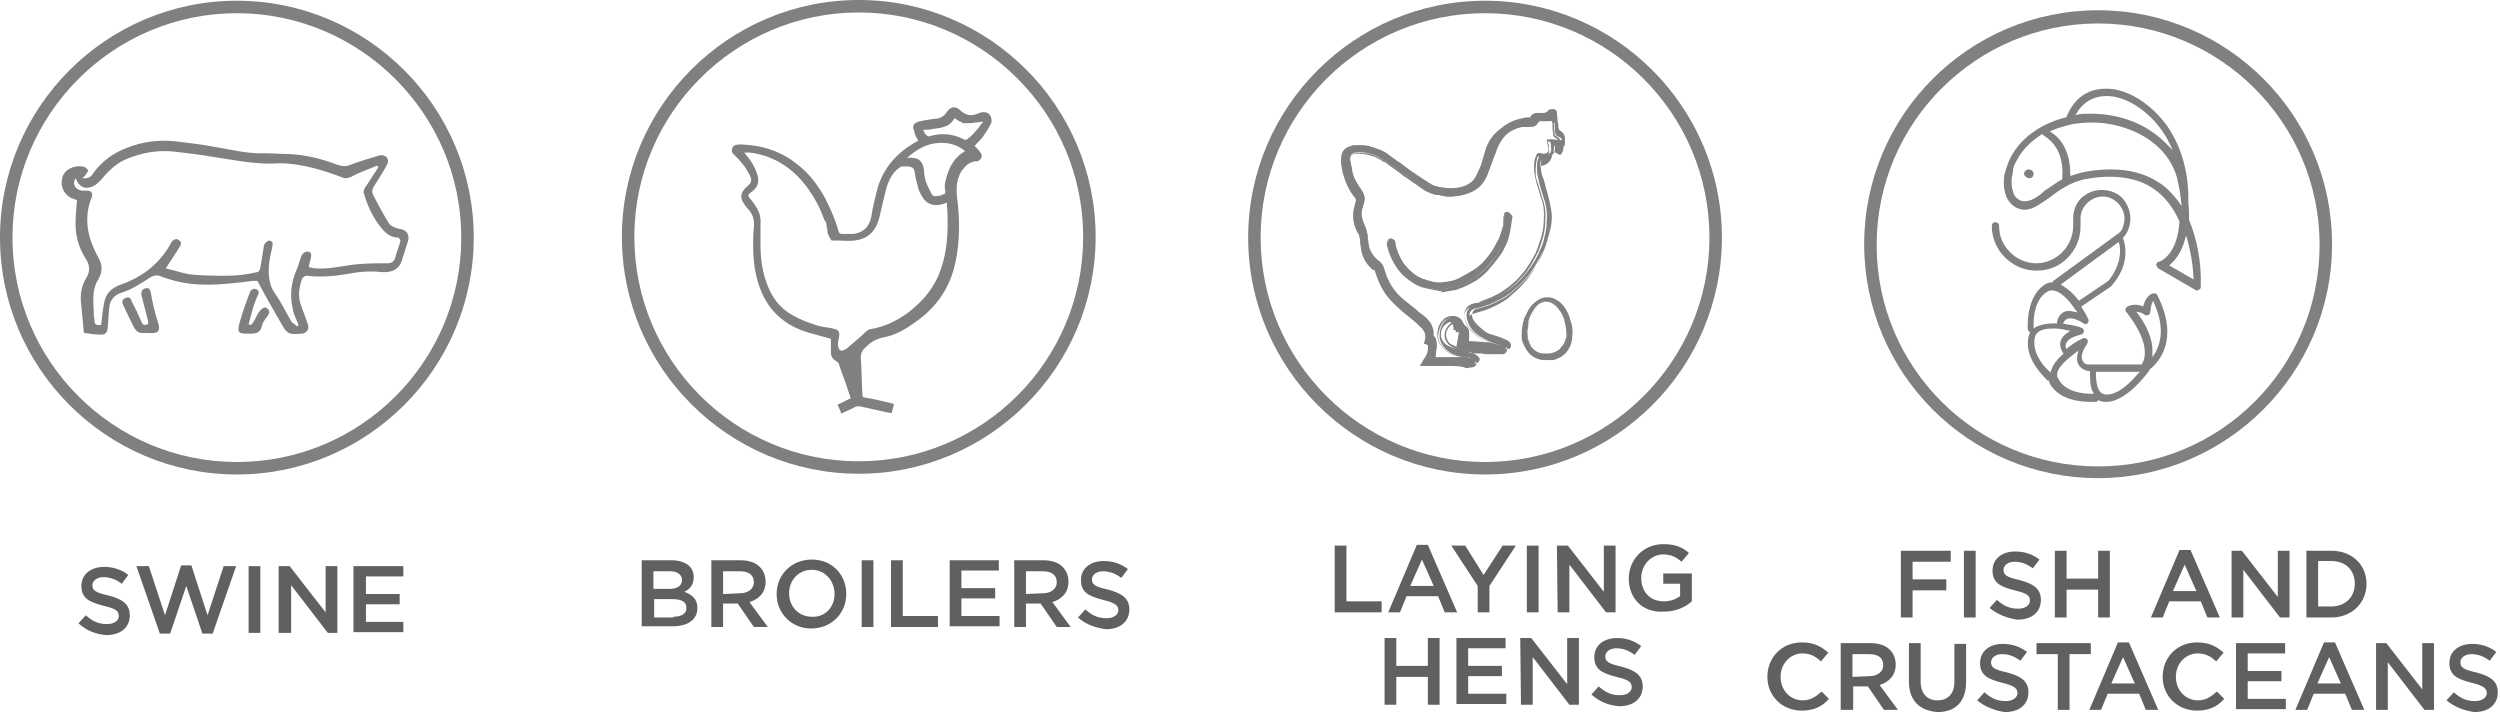 <svg xmlns="http://www.w3.org/2000/svg" xmlns:xlink="http://www.w3.org/1999/xlink" id="Camada_2_00000050628625028762534080000017274955125663599038_" x="0px" y="0px" viewBox="0 0 340.9 99.3" style="enable-background:new 0 0 340.9 99.3;" xml:space="preserve"><style type="text/css">	.st0{fill:#808080;}	.st1{fill:#606060;}</style><path class="st0" d="M32.3,64.7C14.5,64.7,0,50.2,0,32.4S14.5,0.1,32.3,0.1s32.3,14.5,32.3,32.3S50.1,64.7,32.3,64.7 M32.3,1.8 C15.4,1.8,1.7,15.6,1.7,32.4S15.4,63,32.3,63s30.6-13.7,30.6-30.6S49.1,1.8,32.3,1.8"></path><path class="st0" d="M117.1,64.6c-17.8,0-32.3-14.5-32.3-32.3S99.3,0,117.1,0s32.3,14.5,32.3,32.3S134.9,64.6,117.1,64.6 M117.1,1.7 c-16.8,0-30.6,13.7-30.6,30.6s13.7,30.6,30.6,30.6s30.6-13.7,30.6-30.6S133.9,1.7,117.1,1.7"></path><path class="st0" d="M202.5,64.7c-17.8,0-32.3-14.5-32.3-32.3s14.5-32.3,32.3-32.3s32.3,14.5,32.3,32.3S220.3,64.7,202.5,64.7  M202.5,1.8c-16.9,0-30.6,13.7-30.6,30.6S185.7,63,202.5,63s30.6-13.7,30.6-30.6S219.4,1.8,202.5,1.8"></path><path class="st0" d="M134,15.3c-0.2,0-0.5,0.1-0.7,0.2c-0.9,0.4-1.6,0.2-2.3-0.4c-0.7-0.7-1.4-0.6-1.9,0.2c-0.4,0.6-1,0.9-1.7,0.9 c-0.7,0.1-1.4,0.2-2.2,0.4c-0.2,0.1-0.5,0.2-0.6,0.4c-0.1,0.2-0.1,0.5,0,0.7s0.1,0.5,0.2,0.7c0.1,0.3,0.3,0.5,0.4,0.8 c-0.1,0-0.1,0.1-0.2,0.1c-2.7,1.5-4.6,3.6-5.4,6.6c-0.3,1.2-0.6,2.4-0.8,3.7c-0.3,1.4-1.1,2.1-2.4,2.3c-0.5,0-1,0-1.5,0 c-0.4,0-0.5-0.1-0.6-0.5c-0.4-1.5-1.1-3-1.8-4.4c-1-1.8-2.2-3.4-3.8-4.6c-2.2-1.8-4.8-2.6-7.6-2.7c-0.5,0-1,0-1.2,0.4 c-0.1,0.2-0.2,0.5,0,0.8c0.1,0.1,0.2,0.2,0.3,0.3c0.1,0.1,0.2,0.2,0.3,0.3c0.4,0.4,0.8,0.9,1.1,1.3c0.2,0.3,0.4,0.7,0.6,1 c0.4,0.8,0.3,1.1-0.4,1.7c-0.1,0.1-0.2,0.1-0.2,0.2c-0.6,0.6-0.7,1.3-0.2,2c0.2,0.3,0.4,0.6,0.7,0.9c0.6,0.7,0.8,1.5,0.7,2.4 c-0.1,0.8-0.1,1.6-0.1,2.4c0,2,0.2,3.9,0.9,5.8c0.6,1.7,1.6,3.2,3,4.3c1.1,0.9,2.4,1.5,3.8,1.9c1,0.3,1.9,0.5,2.9,0.8 c0,0.6,0,1.2,0,1.9c0,0.5,0.3,0.9,0.8,1.2c0.1,0.1,0.3,0.2,0.3,0.4c0.3,0.9,0.7,1.9,1,2.8c0.2,0.6,0.4,1.2,0.6,1.8 c-0.6,0.3-1.2,0.6-1.8,0.9c0.2,0.4,0.4,0.8,0.5,1.2c0.7-0.3,1.3-0.6,1.9-0.9c0.2-0.1,0.4-0.1,0.6-0.1c1.4,0.3,2.7,0.6,4.1,0.9 c0.1,0,0.2,0,0.3,0c0.1-0.4,0.2-0.8,0.3-1.2c-0.1,0-0.2-0.1-0.3-0.1c-1.2-0.3-2.5-0.6-3.7-0.8c-0.2,0-0.3-0.1-0.3-0.4 c-0.1-1.6-0.1-3.1-0.2-4.7c-0.1-0.8,0.1-1.3,0.7-1.8c0.7-0.7,1.4-1.1,2.4-1.3c1.7-0.3,3.1-1.2,4.5-2.2c2.8-2,4.6-4.7,5.3-8.1 c0.6-2.9,0.6-5.9,0.2-8.8c-0.1-1.1-0.1-2.1,0.4-3.2c0.1-0.2,0.2-0.4,0.4-0.6c0.3-0.4,0.6-0.7,1-0.9c0.2-0.1,0.4-0.1,0.6-0.2 c0.1,0,0.2,0,0.4,0c0.2-0.1,0.4-0.2,0.5-0.5c0.1-0.2,0.1-0.3,0-0.5c0-0.1-0.1-0.1-0.1-0.2c-0.2-0.3-0.5-0.6-0.8-0.9 c0.3-0.4,0.8-0.8,1.1-1.2c0.4-0.6,0.9-1.3,1.2-2C135.3,15.8,134.8,15.2,134,15.3 M128.3,36.7c-0.8,2.4-2.3,4.2-4.3,5.8 c-1.6,1.2-3.4,2.1-5.4,2.4c-0.2,0-0.3,0.2-0.5,0.3c-0.8,0.8-1.7,1.5-2.5,2.2c-0.2,0.2-0.8,0.6-1.1,0.3c-0.1-0.1-0.2-0.4-0.2-0.5 c-0.1-0.2,0-0.4,0-0.7c0.1-0.5,0.4-1.3-0.3-1.6c0,0,0,0-0.1,0c-0.5-0.2-1-0.2-1.5-0.3s-1-0.2-1.5-0.4c-1-0.3-1.9-0.7-2.8-1.2 c-1.8-1-2.9-2.5-3.6-4.5c-0.6-1.7-0.8-3.4-0.8-5.2c0-0.9,0-1.8,0-2.7c0.1-1-0.2-1.9-0.8-2.7c-0.2-0.3-0.4-0.6-0.7-0.9 c-0.2-0.3-0.2-0.5,0.1-0.7c0.2-0.1,0.4-0.3,0.6-0.5c0.6-0.6,0.6-1.4,0.3-2.2c-0.3-0.9-0.8-1.7-1.4-2.4c-0.1-0.1-0.2-0.2-0.3-0.4 c0.3,0,0.5,0,0.7,0c3.3,0.4,5.9,2.1,7.9,4.8c1,1.4,1.8,2.9,2.3,4.4c0.2,0.2,0.3,0.4,0.3,0.7v0.1c0,0.1,0.1,0.3,0.1,0.5 c0,0.1,0,0.1,0.1,0.2h-0.1c0.1,0.5,0.3,0.9,0.6,1.3c0.2,0,0.5,0,0.8,0c0.8,0,1.5,0.1,2.3,0c1.8-0.2,2.9-1.2,3.4-3.1 c0.3-1.3,0.6-2.6,0.9-3.8c0.3-1.1,0.8-2.3,1.8-3c0.1-0.1,0.2-0.1,0.3-0.2c0.1,0,0.2,0,0.3,0c0.6,0,1.3-0.1,1.5,0.6 c0.1,0.8,0.3,1.6,0.5,2.3c0.1,0.5,0.4,0.9,0.6,1.3c0.6,1,1.7,1.3,2.8,0.9c0.1,0,0.3-0.1,0.5-0.2c0,0.5,0.1,1.1,0.1,1.6 C129.3,31.9,129.1,34.4,128.3,36.7 M128.9,24.8c-0.1,0.4-0.1,0.8,0,1.2c0,0.3,0,0.5-0.3,0.5c-0.2,0.1-0.4,0.2-0.6,0.2 c-0.4,0.1-0.8,0.1-1-0.3c-0.3-0.6-0.6-1.2-0.8-1.8c-0.1-0.4-0.2-0.9-0.2-1.4c-0.2-1.3-0.7-1.7-2-1.7c-0.1,0-0.1,0-0.3,0 c1.3-1.1,2.6-1.9,4.2-2c1.4-0.1,2.6,0.2,3.7,1.1C129.9,21.6,129.3,23.1,128.9,24.8 M133.6,17.2c-0.1,0.2-0.3,0.4-0.5,0.6 c-0.3,0.4-0.7,0.8-1.1,1.1c-0.2,0.2-0.4,0.2-0.6,0.1c-1.5-0.8-3.1-0.9-4.7-0.4c-0.2,0-0.3-0.1-0.4-0.2s-0.2-0.2-0.3-0.4 c0-0.1-0.1-0.2-0.1-0.3c0.4,0,0.8,0,1.2-0.1c0.5-0.1,1.1-0.1,1.6-0.3c0.7-0.2,1.1-0.6,1.5-1.2c0.2,0.2,0.5,0.4,0.8,0.5 c0.1,0.1,0.2,0.1,0.3,0.2c0.1,0,0.3,0,0.5,0c0.4,0,0.8,0,1.2-0.1c0.4,0,0.7-0.1,1.1-0.1C133.9,16.8,133.7,17,133.6,17.2"></path><path class="st0" d="M12.8,23.5c1.1-1.5,2.6-2.6,4.4-3.3c2.2-0.9,4.6-1.2,7-0.9c1.6,0.2,3.3,0.4,4.9,0.7c2.4,0.4,4.7,1,7.1,0.9 c1,0,2.1,0.1,3.1,0.1c2.3,0.1,4.4,0.6,6.5,1.4c0.6,0.2,1.2,0.4,1.9,0.1c1.3-0.5,2.7-0.9,4-1.3c0.8-0.2,1.5,0.4,1.1,1.2 c-0.5,1-1.2,2-1.8,3c-0.2,0.3-0.3,0.7-0.2,1c0.7,1.4,1.4,2.7,2.2,4c0.2,0.4,0.9,0.7,1.4,0.8c1.2,0.1,1.5,1,1.2,1.8 c-0.2,0.7-0.5,1.5-0.7,2.2c-0.4,1.6-1.5,2-2.9,1.9c-1.7-0.2-3.3,0-4.9,0.3c-1.8,0.3-3.5,0.4-5.3,0.2c-0.2,0-0.5,0.2-0.6,0.4 c-0.4,1.1-0.6,2.3-0.2,3.5c0.3,0.9,0.7,1.8,1,2.8c0.2,0.6-0.2,1.1-0.8,1.2c-0.5,0-1,0.1-1.5,0c-0.3,0-0.6-0.3-0.8-0.5 s-0.3-0.5-0.5-0.8c-1.1-1.9-2.2-3.8-3.3-5.9c-0.1,0-0.3,0-0.6,0c-2.4,0.3-4.8,0.6-7.3,0.5c-1.9-0.1-3.7-0.5-5.5-1.2 c-0.3-0.1-0.7,0-1,0.1c-1.3,0.8-2.5,1.7-4.1,2.2c-1,0.3-1.6,1-1.7,2c-0.1,0.8-0.1,1.7-0.2,2.5c0,0.5-0.1,1.1-0.6,1.2 c-0.9,0.1-1.7-0.1-2.6-0.2c-0.1,0-0.1-0.3-0.1-0.4c-0.1-1.1-0.2-2.1-0.3-3.2c-0.2-1.3-0.1-2.6,0.6-3.8c0.6-0.9,0.6-1.8,0-2.7 c-0.9-1.4-1.4-3-1.4-4.7c0-1.1,0.1-2.2,0.2-3.3c-0.2-0.1-0.5-0.2-0.8-0.3c-1.1-0.6-1.5-1.7-1.2-2.8c0.3-1.1,1.6-1.7,2.8-1.5 c0.2,0,0.6,0.3,0.7,0.5c0.1,0.1-0.2,0.4-0.3,0.6s-0.3,0.3-0.5,0.5C12.2,24.4,12.5,24,12.8,23.5 M25.8,37.4c1.7,0.2,3.5,0.2,5.3,0.2 c1.3,0,2.7-0.2,4-0.5c0.2,0,0.4-0.4,0.4-0.6c0.2-1,0.3-2,0.5-3.1c0.1-0.2,0.5-0.6,0.7-0.6c0.6,0.1,0.5,0.5,0.4,1 c-0.4,1.7-0.7,3.4-0.2,5c0.2,0.8,0.9,1.6,1.3,2.3c0.5,0.9,1,1.8,1.5,2.7c0.2,0.3,0.5,0.4,0.8,0.7c0.1,0,0.1-0.1,0.2-0.2 c-0.3-0.8-0.7-1.5-0.8-2.3c-0.4-1.7-0.2-3.5,0.5-5.1c0.3-0.6,0.4-1.3,0.7-2c0.1-0.3,0.5-0.6,0.8-0.6c0.5,0,0.6,0.4,0.5,0.8 c-0.1,0.4-0.2,0.8-0.3,1.3c0.3,0.1,0.6,0.2,1,0.2c1.5,0.1,2.9-0.2,4.3-0.4c1.8-0.3,3.6-0.3,5.4-0.3c0.6,0,0.9-0.2,1.1-0.8 c0.2-0.8,0.5-1.5,0.7-2.2c0-0.2-0.2-0.5-0.3-0.5c-1,0-1.7-0.6-2.2-1.2c-1.2-1.4-2-3.1-2.5-4.9c-0.1-0.3,0.2-0.8,0.5-1.2 c0.5-0.8,1-1.5,1.5-2.3c-0.1-0.1-0.1-0.2-0.2-0.2c-1.2,0.5-2.4,0.9-3.5,1.5c-0.5,0.2-0.8,0.3-1.2,0.1c-2.1-0.8-4.3-1.5-6.6-1.8 c-0.9-0.1-1.8-0.2-2.7-0.1c-2.8,0.1-5.6-0.5-8.3-0.9c-1.7-0.3-3.4-0.5-5.1-0.7c-2.4-0.3-4.6,0.1-6.8,1c-1.4,0.6-2.5,1.7-3.5,2.9 c-0.3,0.3-0.6,0.6-1,0.8c-1.1,0.5-1.9,0.1-2.4-1.1c-0.5,0.8,0,1.6,0.9,1.7c0.2,0,0.5,0,0.7,0c0.6,0,0.8,0.4,0.6,0.9 c-1,2.5-0.7,5,0.5,7.4c0.1,0.3,0.3,0.6,0.4,0.8c0.6,1,0.6,2,0,3c-1,1.6-0.6,3.4-0.6,5.1c0,0.1,0.1,0.3,0.1,0.4 c-0.1,0.6,0.2,0.8,0.9,0.7c0.1-1,0.2-2,0.4-3c0.2-1.3,1.1-2.1,2.3-2.5c3.1-1.1,5.4-3,6.9-5.8c0.1-0.2,0.4-0.4,0.7-0.4 c0.1,0,0.4,0.2,0.5,0.3c0.1,0.2,0.1,0.4,0,0.6c-0.6,1-1.3,2-2,3.1C23.6,36.8,24.7,37.2,25.8,37.4"></path><path class="st0" d="M20.2,44.2c-0.5,0.2-0.8,0.1-0.9-0.3c-0.4-0.9-0.8-1.8-1.3-2.7c-0.1-0.3-0.2-0.8-0.8-0.6 c-0.6,0.2-0.6,0.6-0.4,1c0.5,1.1,1,2.1,1.5,3.1c0.3,0.5,0.7,0.8,1.4,0.7c0.1,0,0.3,0,0.5,0c1.3,0.1,1.8-0.1,1.3-1.6 c-0.4-1.2-0.7-2.5-0.9-3.7c-0.1-0.4-0.1-0.9-0.7-0.8c-0.6,0.1-0.7,0.6-0.6,1c0.3,1.2,0.6,2.3,0.9,3.5C20.2,44,20.2,44.1,20.2,44.2"></path><path class="st0" d="M33.9,44.2c0.2-0.7,0.4-1.5,0.6-2.2c0.2-0.6,0.4-1.2,0.7-1.8c0.2-0.5,0-0.7-0.4-0.8c-0.2-0.1-0.7,0.2-0.7,0.4 c-0.5,1.3-1,2.7-1.4,4.1c-0.5,1.7,0,1.6,1.5,1.6c0.8,0,1.3-0.2,1.5-1c0.1-0.5,0.4-0.9,0.7-1.3c0.4-0.5,0.5-0.9-0.2-1.3 c-1.2,0.3-1.2,1.8-2,2.4C34,44.3,34,44.3,33.9,44.2"></path><path class="st0" d="M193.8,49.8c0.2-0.3,0.3-0.5,0.5-0.8c0.4-0.6,0.6-1.2,0.5-1.9c0-0.1-0.1-0.2-0.2-0.2c-0.1-0.1-0.3-0.1-0.4-0.2 c0.4-1,0.1-1.8-0.6-2.5c-0.6-0.6-1.3-1.2-2-1.7c-1.1-0.8-2-1.8-2.8-2.9c-0.6-0.9-1-1.9-1.3-2.9c0-0.1-0.2-0.2-0.3-0.3 c-0.7-0.6-1.2-1.3-1.5-2.2c-0.2-0.7-0.2-1.4-0.3-2.1c0-0.3-0.1-0.6-0.3-0.9c-0.4-0.9-0.7-1.7-0.5-2.7c0.1-0.4,0.2-0.8,0.3-1.2 c0.1-0.3,0-0.6-0.2-0.9c-0.8-1-1.2-2.1-1.6-3.3c-0.1-0.6-0.3-1.1-0.2-1.8c0.1-0.8,0.6-1.2,1.3-1.4c0.1,0,0.2-0.1,0.3-0.1 c0.8,0,1.6-0.1,2.4,0.2c0.5,0.2,1,0.4,1.5,0.6c0.7,0.4,1.3,0.9,1.9,1.3c0.8,0.6,1.6,1.2,2.4,1.7c0.8,0.5,1.5,1,2.3,1.5 c0.5,0.3,1.1,0.4,1.7,0.5c0.9,0.1,1.7,0.1,2.5-0.1c0.9-0.2,1.6-0.7,2.1-1.4c0.5-0.7,0.8-1.5,1-2.3c0.3-0.7,0.5-1.5,0.8-2.2 c0.4-0.9,0.9-1.6,1.7-2.2c0.6-0.5,1.4-0.9,2.1-1.1c0.5-0.1,1-0.1,1.5-0.2c0.1,0,0.2,0,0.3-0.2c0.2-0.4,0.6-0.5,1-0.5 c0.3,0,0.6,0,0.8,0s0.4-0.1,0.6-0.3c0.2-0.3,0.5-0.2,0.8-0.2c0.1,0,0.3,0.3,0.3,0.4c0.1,0.7,0.1,1.3,0.2,2c0,0.2,0.1,0.4,0.3,0.5 c0.4,0.3,0.7,0.6,0.6,1.2c0,0.4,0.1,0.9-0.3,1.3c-0.4-0.1-0.7-0.5-1.1-0.4c0.1,1.1-0.5,1.9-1.8,2c-0.2,0.7-0.1,1.5,0.1,2.2 c0.3,0.9,0.6,1.7,0.8,2.6c0.2,0.6,0.3,1.2,0.4,1.8c0.2,1.1,0.1,2.2-0.2,3.2c-0.2,0.8-0.4,1.7-0.8,2.5c-0.6,1.3-1.3,2.6-2.3,3.7 c-0.6,0.7-1.4,1.4-2.1,2c-0.5,0.4-1,0.7-1.6,1s-1.2,0.6-1.9,0.8c-0.5,0.2-1,0.3-1.5,0.4c-0.5,0.2-0.8,0.7-0.5,1.2 c0.4,0.7,1,1.3,1.6,1.8c0.5,0.4,1.1,0.5,1.7,0.7c0.5,0.2,1.1,0.3,1.5,0.7c0.2,0.2,0.3,0.5,0.2,0.8c-0.1,0.2-0.3,0.4-0.5,0.4 c-0.7,0-1.3,0-2,0c-0.5,0-0.9-0.1-1.4-0.1c-0.9-0.1-1.9-0.1-2.8-0.2c-0.1,0-0.2-0.1-0.2-0.1c0.1-0.6,0.2-1.2,0.3-1.8 c0.1-0.5,0-0.4-0.5-0.5c-0.1,0-0.1,0-0.2,0c0-0.2,0-0.5-0.1-0.7c-0.1-0.4-0.4-0.5-0.8-0.2c-0.6,0.4-0.9,1-0.8,1.8 c0.1,0.4,0.3,0.8,0.7,1.1c0.5,0.3,1,0.5,1.6,0.6c0.7,0.2,1.4,0.2,1.9,0.7c0.2,0.1,0.4,0.3,0.5,0.5c0.2,0.4,0,0.8-0.5,0.9 c-0.2,0-0.5,0.1-0.8,0.1C197.8,49.8,195.8,49.8,193.8,49.8L193.8,49.8L193.8,49.8z M211.6,16.5c-0.5,0-1,0.1-1.5,0 c-0.3,0-0.5,0.1-0.6,0.4c-0.1,0.1-0.2,0.3-0.3,0.3c-0.5,0.1-1,0.1-1.4,0.1c-0.7,0-1.3,0.3-1.9,0.6c-0.9,0.6-1.5,1.6-1.9,2.6 c-0.2,0.6-0.4,1.2-0.6,1.8c-0.2,0.5-0.4,1.1-0.6,1.6c-0.3,0.7-0.7,1.3-1.2,1.7c-0.5,0.4-1.1,0.7-1.8,0.9c-0.7,0.2-1.4,0.3-2.2,0.3 c-0.4,0-0.8-0.1-1.2-0.2c-0.7,0-1.3-0.3-1.8-0.6c-0.7-0.5-1.4-1-2.1-1.5c-0.6-0.4-1.2-0.9-1.8-1.3c-0.5-0.4-1-0.7-1.5-1 s-1-0.7-1.6-1c-0.8-0.3-1.7-0.5-2.6-0.4c-0.5,0-1,0.3-0.9,1c0.1,0.6,0.2,1.1,0.3,1.7c0.2,0.9,0.7,1.7,1.2,2.5c0.4,0.5,0.6,1,0.4,1.6 c-0.1,0.4-0.2,0.7-0.3,1.1c-0.2,0.7,0,1.3,0.3,1.9c0.2,0.4,0.3,0.8,0.4,1.2c0.1,0.4,0.1,0.8,0.1,1.2c0.1,0.5,0.1,0.9,0.3,1.4 c0.3,0.6,0.7,1.1,1.3,1.5c0.1,0.1,0.3,0.3,0.4,0.5c0.3,0.6,0.5,1.3,0.7,1.9c0.5,1.2,1.4,2.1,2.3,3c0.8,0.7,1.6,1.3,2.5,2 c0.6,0.5,1.1,1,1.3,1.7c0.1,0.4,0.1,0.8,0.2,1.1c0.1,0.2,0.3,0.2,0.3,0.4c0.1,0.3,0.1,0.5,0.1,0.8c-0.1,0.5-0.1,1.1-0.2,1.6h4.9 c-0.2-0.1-0.3-0.2-0.4-0.2c-0.7-0.1-1.5-0.2-2.2-0.5c-0.9-0.4-1.7-1.4-1.7-2.4c0-0.7,0.2-1.4,0.7-2c0.6-0.7,2.1-0.9,2.5,0.3 c0.1,0.2,0.1,0.3,0.3,0.4c0.3,0.2,0.5,0.4,0.5,0.7c0.1,0.5,0,1,0,1.5c1.4,0.1,2.9,0.2,4.3,0.4c-0.5-0.2-1-0.3-1.4-0.5 c-0.5-0.2-1-0.5-1.5-0.8c-0.9-0.6-1.5-1.4-1.7-2.5c-0.1-0.7,0.1-1.3,0.9-1.7c0.4-0.2,0.9-0.2,1.3-0.4c1.1-0.3,2.1-0.8,3.1-1.4 c1-0.6,1.9-1.5,2.6-2.3c0.4-0.5,0.8-1,1.1-1.5c0.4-0.6,0.7-1.2,1-1.9c0.3-0.6,0.5-1.2,0.6-1.8c0.2-0.7,0.3-1.3,0.3-2 c0.1-1.1,0-2.2-0.4-3.3c-0.2-0.6-0.4-1.3-0.6-2c-0.1-0.5-0.2-0.9-0.3-1.4c0-0.7-0.1-1.4,0.2-2.1c0.1-0.5,0.1-0.5,0.6-0.4 c0.3,0.1,0.6,0.1,0.9-0.2c0.3-0.2,0.2-0.5,0.2-0.9s-0.1-0.6-0.2-1c0.6,0,1.1,0.1,1.7,0.1c-0.1-0.3-0.3-0.4-0.6-0.5 c-0.1,0-0.2-0.2-0.3-0.3c-0.1-0.5-0.1-1-0.1-1.5C211.7,16.8,211.6,16.6,211.6,16.5"></path><path class="st0" d="M197.2,49.9h-3.6l0.3-0.5c0.1-0.2,0.2-0.3,0.3-0.5c0.4-0.5,0.6-1.2,0.5-1.8l-0.1-0.1c-0.1,0-0.2-0.1-0.3-0.1 s-0.1,0-0.1,0h-0.1l0.1-0.1c0.4-0.8,0.2-1.6-0.6-2.3c-0.5-0.5-1.1-1-1.6-1.4l-0.4-0.3c-0.9-0.8-2-1.7-2.8-2.9 c-0.6-0.9-1-1.9-1.3-2.9c0-0.1-0.1-0.2-0.2-0.2h-0.1c-0.7-0.6-1.2-1.3-1.5-2.3c-0.1-0.5-0.2-1-0.2-1.5c0-0.2,0-0.4-0.1-0.5 c0-0.3-0.1-0.6-0.3-0.8c-0.5-1-0.7-1.9-0.5-2.8c0.1-0.3,0.2-0.6,0.2-0.9c0-0.1,0.1-0.2,0.1-0.3c0.1-0.3,0-0.6-0.2-0.8 c-0.9-1.1-1.3-2.3-1.6-3.3c-0.1-0.6-0.3-1.2-0.2-1.8c0.1-0.8,0.6-1.3,1.4-1.5l0,0c0.1,0,0.2-0.1,0.2-0.1h0.1c0.8,0,1.6,0,2.3,0.2 c0.6,0.2,1.1,0.4,1.5,0.7c0.5,0.3,1,0.7,1.5,1c0.1,0.1,0.3,0.2,0.4,0.3c0.3,0.2,0.6,0.5,1,0.7c0.5,0.3,0.9,0.7,1.4,1 c0.7,0.5,1.5,1,2.3,1.5c0.4,0.2,0.9,0.3,1.3,0.4c0.1,0,0.2,0,0.3,0c0.8,0.1,1.6,0.1,2.4-0.1c0.9-0.2,1.6-0.7,2-1.4 c0.4-0.7,0.7-1.4,1-2.1v-0.1c0.1-0.3,0.2-0.6,0.3-1s0.3-0.9,0.4-1.3c0.4-0.9,0.9-1.7,1.8-2.3c0.7-0.5,1.4-0.9,2.2-1.1 c0.4-0.1,0.8-0.1,1.2-0.2c0.1,0,0.2,0,0.3,0s0.2,0,0.2-0.1c0.2-0.4,0.6-0.6,1.1-0.6c0.3,0,0.5,0,0.8,0c0.2,0,0.4-0.1,0.5-0.2 c0.3-0.3,0.7-0.2,0.9-0.2s0.4,0.4,0.4,0.6c0.1,0.4,0.1,0.9,0.1,1.3c0,0.2,0,0.5,0.1,0.7c0,0.2,0.1,0.3,0.2,0.4 c0.5,0.4,0.7,0.8,0.7,1.3c0,0.1,0,0.2,0,0.3c0,0.4,0,0.7-0.3,1.1l-0.1,0.1h-0.1c-0.1,0-0.3-0.1-0.4-0.2c-0.2-0.1-0.4-0.2-0.6-0.2 c0,0.5-0.1,0.9-0.4,1.3c-0.3,0.4-0.8,0.6-1.5,0.7c-0.1,0.6-0.1,1.3,0.1,2c0.1,0.4,0.2,0.8,0.4,1.1c0.1,0.5,0.3,1,0.4,1.5 c0.2,0.6,0.3,1.3,0.4,1.8c0.2,1,0.1,2.1-0.2,3.3l-0.1,0.3c-0.2,0.7-0.4,1.5-0.7,2.2c-0.6,1.4-1.4,2.7-2.3,3.7 c-0.6,0.7-1.3,1.3-2.1,2c-0.5,0.4-1,0.7-1.6,1s-1.2,0.6-1.9,0.8c-0.3,0.1-0.7,0.2-1,0.3c-0.1,0-0.3,0.1-0.4,0.1 c-0.2,0.1-0.4,0.2-0.5,0.4s-0.1,0.4,0,0.6c0.4,0.7,1,1.2,1.6,1.7c0.3,0.3,0.7,0.4,1.1,0.5c0.2,0,0.4,0.1,0.6,0.2 c0.1,0,0.2,0.1,0.3,0.1c0.4,0.2,0.9,0.3,1.3,0.6c0.3,0.2,0.4,0.5,0.3,0.9c-0.1,0.3-0.3,0.5-0.6,0.5c-0.7,0-1.4,0-2,0 c-0.3,0-0.6,0-0.8-0.1c-0.2,0-0.4,0-0.6,0c-0.4,0-0.9-0.1-1.4-0.1c-0.1,0-0.2,0-0.3,0c0.3,0.1,0.6,0.2,0.9,0.4 c0.2,0.2,0.4,0.3,0.5,0.5s0.1,0.5,0.1,0.7c-0.1,0.2-0.3,0.4-0.6,0.4s-0.5,0.1-0.8,0.1C199.4,49.9,198.3,49.9,197.2,49.9 M194.1,49.6 h1.7c1.6,0,3.1,0,4.7,0c0.2,0,0.5,0,0.8-0.1c0.2,0,0.3-0.1,0.4-0.3c0.1-0.1,0.1-0.3,0-0.4c-0.1-0.1-0.2-0.3-0.4-0.4 c-0.4-0.3-1-0.4-1.5-0.5c-0.1,0-0.2-0.1-0.4-0.1c-0.5-0.1-1.1-0.3-1.6-0.6c-0.4-0.3-0.7-0.7-0.8-1.2c-0.1-0.7,0.2-1.4,0.8-1.9 c0.3-0.2,0.5-0.2,0.6-0.2s0.3,0.2,0.4,0.5c0,0.2,0.1,0.3,0.1,0.5V45h0.1c0.1,0,0.1,0,0.2,0c0.4,0.1,0.4,0.2,0.4,0.6 c0,0.4-0.1,0.8-0.2,1.2c0,0.2-0.1,0.3-0.1,0.5h0.1c0.5,0,0.9,0.1,1.4,0.1c0.4,0,0.9,0.1,1.4,0.1c0.2,0,0.4,0,0.6,0 c0.3,0,0.6,0.1,0.8,0.1c0.6,0,1.3,0,2,0c0.2,0,0.4-0.1,0.4-0.3c0.1-0.3,0-0.5-0.2-0.7c-0.3-0.3-0.8-0.4-1.2-0.6 c-0.1,0-0.2-0.1-0.3-0.1c-0.2-0.1-0.4-0.1-0.6-0.2c-0.4-0.1-0.8-0.2-1.2-0.5c-0.6-0.5-1.3-1-1.7-1.8c-0.1-0.3-0.1-0.6,0-0.8 c0.1-0.3,0.4-0.5,0.6-0.5c0.1,0,0.3-0.1,0.4-0.1c0.3-0.1,0.7-0.2,1-0.3c0.6-0.2,1.2-0.5,1.8-0.8s1.1-0.6,1.5-1 c0.8-0.7,1.5-1.3,2.1-2c0.9-1,1.7-2.3,2.3-3.7c0.3-0.7,0.5-1.4,0.7-2.2l0.1-0.3c0.3-1.1,0.4-2.2,0.2-3.2c-0.1-0.5-0.2-1.1-0.4-1.8 c-0.1-0.5-0.3-1-0.4-1.5c-0.1-0.4-0.2-0.8-0.4-1.2c-0.2-0.8-0.3-1.5-0.1-2.2v-0.1h0.1c0.6-0.1,1.1-0.3,1.4-0.6 c0.3-0.3,0.4-0.7,0.3-1.2v-0.1h0.1c0.3,0,0.6,0.1,0.8,0.2c0.1,0,0.2,0.1,0.3,0.1c0.2-0.3,0.2-0.5,0.2-0.9c0-0.1,0-0.2,0-0.3 c0-0.4-0.2-0.8-0.6-1c-0.3-0.2-0.3-0.4-0.3-0.6s0-0.5-0.1-0.7c0-0.4-0.1-0.9-0.1-1.3c0-0.1-0.1-0.3-0.2-0.3 c-0.2-0.1-0.5-0.1-0.6,0.1c-0.2,0.2-0.5,0.3-0.7,0.3c-0.3,0.1-0.6,0-0.8,0c-0.5,0-0.8,0.1-0.9,0.4c-0.1,0.2-0.3,0.2-0.4,0.2 c-0.1,0-0.2,0-0.3,0c-0.4,0-0.8,0.1-1.1,0.2c-0.8,0.2-1.5,0.5-2.1,1c-0.8,0.6-1.3,1.4-1.7,2.2c-0.2,0.4-0.3,0.8-0.4,1.3 c-0.1,0.3-0.2,0.6-0.3,1v0.1c-0.3,0.7-0.6,1.5-1,2.2c-0.5,0.7-1.2,1.2-2.2,1.5c-0.9,0.2-1.8,0.3-2.6,0.1c-0.1,0-0.2,0-0.3,0 c-0.5-0.1-1-0.2-1.4-0.4c-0.8-0.5-1.6-1-2.3-1.5c-0.5-0.3-1-0.7-1.4-1c-0.3-0.2-0.6-0.5-1-0.7c-0.1-0.1-0.3-0.2-0.4-0.3 c-0.5-0.3-0.9-0.7-1.4-1c-0.4-0.2-0.9-0.4-1.5-0.6c-0.7-0.2-1.5-0.2-2.2-0.2H185c-0.1,0-0.1,0-0.2,0l0,0c-0.7,0.2-1.1,0.6-1.2,1.3 c-0.1,0.6,0,1.2,0.2,1.7c0.4,1.4,0.9,2.4,1.5,3.2c0.2,0.3,0.3,0.6,0.2,1c0,0.1-0.1,0.2-0.1,0.3c-0.1,0.3-0.2,0.6-0.2,0.9 c-0.2,0.8,0,1.6,0.5,2.6c0.2,0.3,0.3,0.6,0.3,0.9c0,0.2,0,0.4,0.1,0.6c0.1,0.5,0.1,1,0.2,1.5c0.3,0.9,0.7,1.6,1.4,2.2h0.1 c0.1,0.1,0.3,0.2,0.3,0.4c0.3,1,0.7,2,1.2,2.9c0.8,1.2,1.8,2.1,2.7,2.9l0.4,0.3c0.6,0.5,1.1,0.9,1.7,1.4c0.8,0.8,1,1.6,0.7,2.5l0,0 c0.1,0,0.2,0.1,0.3,0.1s0.2,0.2,0.2,0.3c0.1,0.7-0.1,1.4-0.6,2C194.4,49.3,194.3,49.4,194.1,49.6L194.1,49.6L194.1,49.6z  M198.2,44.2c-0.1,0-0.2,0-0.3,0.1c-0.5,0.4-0.8,1-0.7,1.6c0.1,0.4,0.3,0.8,0.6,1c0.4,0.2,0.8,0.4,1.1,0.5c0-0.2,0.1-0.3,0.1-0.5 c0.1-0.4,0.1-0.8,0.2-1.2c0-0.2,0-0.3-0.2-0.4c-0.1,0-0.1,0-0.2,0h-0.1h-0.1h-0.1v-0.1c0-0.1,0-0.2,0-0.2c0-0.2,0-0.3-0.1-0.5 C198.4,44.4,198.4,44.2,198.2,44.2L198.2,44.2 M201.1,49h-5.7v-0.2c0-0.2,0-0.3,0.1-0.5c0.1-0.4,0.1-0.8,0.1-1.1 c0-0.2,0-0.5-0.1-0.8c0,0-0.1-0.1-0.1-0.2l-0.1-0.1l0,0l0,0c0-0.1,0-0.2-0.1-0.3c0-0.2-0.1-0.5-0.1-0.8c-0.2-0.7-0.8-1.2-1.2-1.6 c-0.3-0.3-0.6-0.5-1-0.8c-0.5-0.4-1-0.8-1.5-1.3c-0.9-0.8-1.8-1.8-2.3-3c-0.1-0.3-0.3-0.7-0.4-1c-0.1-0.3-0.2-0.6-0.3-0.9 c-0.1-0.2-0.2-0.3-0.3-0.4c-0.6-0.4-1.1-1-1.4-1.6c-0.2-0.4-0.2-0.8-0.3-1.2V33c0-0.2,0-0.4-0.1-0.5c0-0.2,0-0.4-0.1-0.6 c-0.1-0.4-0.2-0.7-0.4-1.2c-0.3-0.8-0.4-1.4-0.3-2c0.1-0.3,0.2-0.7,0.3-1.1c0.1-0.5,0.1-0.9-0.3-1.5c-0.4-0.6-1-1.5-1.2-2.5v-0.1 c-0.1-0.5-0.2-1-0.3-1.5c0-0.3,0-0.5,0.1-0.7c0.3-0.3,0.7-0.4,0.9-0.4c0.9-0.1,1.9,0,2.7,0.4c0.4,0.2,0.9,0.5,1.2,0.7 c0.1,0.1,0.2,0.2,0.4,0.2c0.4,0.3,0.9,0.6,1.5,1c0.3,0.2,0.6,0.5,0.9,0.7c0.3,0.2,0.6,0.4,0.9,0.6l0.4,0.3c0.5,0.4,1.1,0.8,1.6,1.1 c0.6,0.4,1.1,0.6,1.8,0.6c0.2,0,0.4,0,0.5,0.1c0.2,0,0.5,0.1,0.7,0.1c0.8,0,1.5-0.1,2.1-0.3c0.7-0.2,1.3-0.5,1.8-0.9s0.9-1,1.2-1.7 c0.1-0.3,0.2-0.5,0.3-0.8s0.2-0.5,0.3-0.8c0.1-0.2,0.2-0.5,0.3-0.8s0.2-0.7,0.4-1c0.4-0.9,0.9-2,2-2.7c0.6-0.4,1.3-0.6,1.9-0.7h0.3 c0.4,0,0.8-0.1,1.1-0.1c0.1,0,0.2-0.1,0.2-0.2c0.1-0.3,0.4-0.5,0.7-0.4c0.3,0,0.6,0,1,0c0.1,0,0.3,0,0.5,0h0.1v0.2 c0,0.1,0,0.3,0.1,0.4c0,0.2,0,0.4,0,0.5c0,0.3,0.1,0.6,0.1,1c0,0,0.1,0.1,0.2,0.2c0.3,0.1,0.5,0.3,0.6,0.6v0.2l-1.7-0.1v0.2 c0.1,0.2,0.1,0.4,0.1,0.7c0.1,0.3,0.1,0.7-0.2,1s-0.6,0.3-1,0.2c-0.1,0-0.3-0.1-0.3-0.1s-0.1,0.2-0.1,0.3l0,0 c-0.2,0.7-0.2,1.4-0.2,2c0,0.4,0.1,0.9,0.3,1.4c0.2,0.6,0.4,1.3,0.6,2c0.4,1,0.5,2,0.4,3.4c0,0.6-0.1,1.2-0.3,2 c-0.2,0.7-0.4,1.3-0.6,1.8c-0.3,0.6-0.6,1.2-1,1.9c-0.4,0.6-0.7,1.1-1.1,1.5c-0.9,1-1.7,1.8-2.7,2.4c-0.9,0.6-2,1.1-3.1,1.5 c-0.2,0.1-0.4,0.1-0.6,0.2c-0.2,0.1-0.5,0.1-0.8,0.2c-0.6,0.2-0.9,0.8-0.8,1.5c0.2,0.9,0.7,1.7,1.7,2.4c0.4,0.3,0.9,0.6,1.5,0.8 c0.2,0.1,0.5,0.2,0.7,0.2c0.2,0.1,0.5,0.1,0.7,0.2l0.8,0.3l-5.3-0.5v-0.1c0-0.2,0-0.3,0-0.5c0-0.4,0-0.7,0-1s-0.2-0.5-0.4-0.6 c-0.1-0.1-0.2-0.2-0.3-0.5c-0.2-0.5-0.6-0.7-0.9-0.7c-0.5-0.1-1.1,0.1-1.4,0.5c-0.4,0.5-0.6,1.1-0.7,1.9c0,0.9,0.7,1.9,1.6,2.3 c0.7,0.3,1.5,0.4,2.1,0.5c0.1,0,0.2,0,0.3,0.1c0.1,0,0.1,0,0.2,0.1L201.1,49L201.1,49z M195.7,48.7h3.7c-0.5-0.1-1.1-0.2-1.6-0.5 c-1-0.4-1.8-1.5-1.8-2.5c0-0.8,0.2-1.5,0.7-2c0.4-0.5,1.1-0.7,1.7-0.6c0.5,0.1,0.9,0.4,1.1,0.9c0.1,0.2,0.2,0.3,0.2,0.3 c0.3,0.2,0.5,0.5,0.6,0.8c0,0.3,0,0.7,0,1.1c0,0.1,0,0.2,0,0.3l3,0.2c-0.1,0-0.2-0.1-0.3-0.1c-0.6-0.2-1.1-0.5-1.5-0.8 c-1-0.7-1.6-1.6-1.8-2.5c-0.1-0.9,0.2-1.5,0.9-1.8c0.3-0.1,0.5-0.2,0.8-0.2c0.2,0,0.4-0.1,0.5-0.2c1.1-0.4,2.1-0.8,3-1.4 c0.9-0.6,1.8-1.3,2.6-2.3c0.4-0.4,0.7-0.9,1.1-1.5c0.4-0.7,0.8-1.3,1-1.9c0.2-0.5,0.4-1.2,0.6-1.8c0.2-0.8,0.3-1.4,0.3-2 c0.1-1.3,0-2.4-0.4-3.3c-0.2-0.7-0.4-1.4-0.6-2c-0.1-0.5-0.2-0.9-0.3-1.4c0-0.7-0.1-1.4,0.2-2.1l0,0c0.1-0.2,0.1-0.4,0.3-0.5 c0.1-0.1,0.3,0,0.5,0c0.3,0.1,0.5,0.1,0.8-0.1c0.2-0.2,0.2-0.4,0.1-0.7c0-0.2-0.1-0.4-0.1-0.6l-0.1-0.5l1.6,0.1 c-0.1-0.1-0.2-0.2-0.4-0.3c-0.1,0-0.3-0.2-0.3-0.4c0-0.3-0.1-0.6-0.1-1c0-0.2,0-0.4,0-0.5s0-0.3-0.1-0.4l0,0c-0.1,0-0.2,0-0.4,0 c-0.4,0-0.7,0-1,0s-0.4,0.1-0.5,0.3c-0.1,0.1-0.2,0.3-0.4,0.4c-0.4,0.1-0.8,0.1-1.2,0.1h-0.3c-0.6,0-1.3,0.3-1.8,0.6 c-1,0.6-1.5,1.6-1.9,2.5c-0.1,0.3-0.2,0.7-0.4,1c-0.1,0.3-0.2,0.5-0.3,0.8s-0.2,0.5-0.3,0.8s-0.2,0.5-0.3,0.8 c-0.3,0.7-0.7,1.3-1.3,1.8c-0.5,0.4-1.1,0.7-1.8,0.9c-0.7,0.2-1.4,0.3-2.2,0.3c-0.3,0-0.5,0-0.8-0.1c-0.2,0-0.3-0.1-0.5-0.1 c-0.7,0-1.3-0.3-1.9-0.6c-0.6-0.4-1.1-0.8-1.6-1.1l-0.4-0.3c-0.3-0.2-0.6-0.4-0.9-0.6c-0.3-0.2-0.6-0.5-0.9-0.7 c-0.6-0.4-1-0.7-1.4-1c-0.1-0.1-0.2-0.2-0.4-0.2c-0.4-0.3-0.8-0.5-1.2-0.7c-0.8-0.3-1.7-0.5-2.6-0.4c-0.3,0-0.6,0.1-0.7,0.3 c-0.1,0.1-0.1,0.3-0.1,0.5c0.1,0.5,0.2,1,0.3,1.5v0.1c0.2,1,0.8,1.8,1.2,2.4c0.3,0.4,0.6,1,0.4,1.7c-0.1,0.4-0.2,0.8-0.3,1.1 c-0.1,0.6,0,1.1,0.3,1.9c0.2,0.5,0.4,0.9,0.4,1.2c0.1,0.2,0.1,0.5,0.1,0.7c0,0.2,0,0.3,0.1,0.5v0.2c0.1,0.4,0.1,0.8,0.3,1.1 c0.3,0.6,0.7,1.1,1.3,1.5c0.2,0.2,0.3,0.4,0.4,0.5c0.1,0.3,0.2,0.6,0.3,0.9c0.1,0.3,0.2,0.7,0.4,1c0.5,1.2,1.4,2.2,2.3,2.9 c0.5,0.4,1,0.8,1.5,1.2c0.3,0.3,0.6,0.5,1,0.8c0.5,0.4,1.1,1,1.3,1.8c0.1,0.3,0.1,0.5,0.1,0.8c0,0.1,0,0.2,0,0.2l0.1,0.1 c0.1,0.1,0.2,0.2,0.2,0.3c0.1,0.3,0.1,0.6,0.1,0.9c0,0.4-0.1,0.8-0.1,1.2C195.7,48.5,195.7,48.6,195.7,48.7"></path><path class="st0" d="M207.7,45.6c0-0.7,0.1-1.2,0.2-1.7c0.1-0.3,0.1-0.6,0.2-0.8c0.2-0.5,0.5-1,0.8-1.4s0.7-0.7,1.2-0.9 c0.4-0.2,0.9-0.2,1.4-0.1c1,0.3,1.6,1,2,1.8c0.2,0.3,0.3,0.7,0.4,1.1c0.3,0.7,0.4,1.4,0.3,2.2c0,0.6-0.2,1.2-0.5,1.8 c-0.3,0.4-0.6,0.8-1,1c-0.3,0.2-0.7,0.3-1.1,0.4c-0.3,0-0.5,0.1-0.8,0.1c-1,0-1.8-0.4-2.4-1.1c-0.3-0.4-0.5-0.8-0.6-1.3 C207.7,46.2,207.7,45.8,207.7,45.6 M208.2,45.5L208.2,45.5c0,0.4,0.1,0.8,0.2,1.2c0.1,0.3,0.2,0.5,0.4,0.7c0.4,0.5,0.9,0.8,1.6,0.9 c0.1,0,0.2,0,0.3,0c0.4,0,0.8,0,1.1-0.1c0.3,0,0.5-0.2,0.8-0.4c0.2-0.2,0.4-0.4,0.6-0.6c0.2-0.2,0.3-0.5,0.4-0.8 c0.1-0.3,0.2-0.5,0.2-0.8c0.1-0.7-0.1-1.4-0.3-2.1c-0.2-0.5-0.4-1.1-0.8-1.5c-0.3-0.4-0.7-0.8-1.3-0.9c-0.4-0.1-0.8,0-1.1,0.1 c-0.5,0.2-0.9,0.6-1.2,1.1s-0.6,1-0.7,1.6C208.4,44.5,208.3,45,208.2,45.5"></path><path class="st0" d="M210.9,49.1L210.9,49.1c-1.2,0-2-0.4-2.6-1.2c-0.3-0.4-0.5-0.8-0.7-1.3c-0.1-0.3-0.1-0.5-0.1-0.8 c0-0.1,0-0.2,0-0.2l0,0l0,0c0-0.7,0.1-1.2,0.2-1.7c0-0.1,0.1-0.2,0.1-0.3c0-0.2,0.1-0.3,0.2-0.5c0.3-0.6,0.5-1.1,0.9-1.5 s0.8-0.7,1.2-0.9c0.5-0.2,1-0.2,1.5-0.1c0.9,0.3,1.6,0.9,2.1,1.9c0.2,0.3,0.3,0.7,0.4,1v0.1c0.3,0.7,0.4,1.4,0.3,2.2 c0,0.7-0.2,1.3-0.5,1.8s-0.6,0.8-1.1,1.1c-0.4,0.2-0.8,0.4-1.1,0.4c-0.1,0-0.2,0-0.2,0C211.3,49.1,211.1,49.1,210.9,49.1  M207.8,45.6c0,0.1,0,0.1,0,0.2c0,0.2,0.1,0.5,0.1,0.7c0.1,0.5,0.3,0.9,0.6,1.2c0.6,0.7,1.3,1,2.3,1.1c0.2,0,0.3,0,0.5,0 c0.1,0,0.2,0,0.2,0c0.4,0,0.7-0.2,1-0.4c0.4-0.3,0.7-0.6,1-1c0.3-0.5,0.5-1.1,0.5-1.7c0-0.7-0.1-1.5-0.3-2.1v-0.1 c-0.1-0.3-0.2-0.7-0.4-1c-0.5-0.9-1.1-1.5-1.9-1.7c-0.4-0.1-0.8-0.1-1.3,0.1c-0.4,0.2-0.8,0.5-1.1,0.9s-0.6,0.8-0.8,1.4 c-0.1,0.2-0.1,0.3-0.1,0.5c0,0.1-0.1,0.2-0.1,0.3C207.9,44.5,207.8,45,207.8,45.6 M210.7,48.5c-0.1,0-0.1,0-0.2,0h-0.1 c-0.7-0.1-1.2-0.4-1.6-1c-0.2-0.2-0.3-0.5-0.4-0.7l0,0c-0.1-0.4-0.2-0.8-0.2-1.2l0,0v-0.1l0.1-0.4c0.1-0.3,0.1-0.7,0.2-1 c0.1-0.5,0.3-1.1,0.7-1.7c0.3-0.6,0.8-0.9,1.2-1.2c0.4-0.2,0.8-0.2,1.2-0.1c0.5,0.2,0.9,0.5,1.3,1c0.4,0.5,0.6,1,0.8,1.6 c0.3,0.8,0.4,1.5,0.3,2.2c0,0.2-0.1,0.4-0.1,0.6c0,0.1-0.1,0.2-0.1,0.3c-0.1,0.3-0.2,0.6-0.4,0.8l-0.1,0.1c-0.2,0.2-0.4,0.4-0.6,0.5 c-0.3,0.2-0.6,0.3-0.8,0.4c-0.3,0.1-0.6,0.1-0.9,0.1C210.9,48.5,210.8,48.5,210.7,48.5L210.7,48.5 M208.3,45.3L208.3,45.3 L208.3,45.3c0,0.5,0,0.9,0.2,1.3l0,0c0.1,0.2,0.2,0.5,0.3,0.7c0.4,0.5,0.9,0.8,1.5,0.9h0.1c0.1,0,0.1,0,0.2,0c0.1,0,0.2,0,0.3,0 c0.3,0,0.6,0,0.8-0.1c0.2,0,0.5-0.2,0.7-0.3s0.4-0.3,0.5-0.5l0.1-0.1c0.2-0.2,0.3-0.4,0.4-0.7c0-0.1,0.1-0.2,0.1-0.3 c0.1-0.2,0.1-0.3,0.1-0.5c0-0.6-0.1-1.3-0.3-2.1c-0.2-0.6-0.4-1-0.8-1.5c-0.3-0.4-0.7-0.7-1.2-0.9c-0.3-0.1-0.6-0.1-1,0.1 c-0.4,0.2-0.8,0.6-1.1,1.1s-0.6,1.1-0.7,1.6c-0.1,0.3-0.1,0.6-0.2,1L208.3,45.3L208.3,45.3z"></path><path class="st0" d="M196.4,39.6c-0.7-0.2-1.3-0.3-2-0.4c-0.7-0.1-1.4-0.5-2-0.9c-0.9-0.6-1.6-1.3-2.1-2.2c-0.5-0.7-0.8-1.5-1-2.3 c-0.1-0.2-0.1-0.4-0.1-0.7c0-0.2,0.2-0.4,0.4-0.5c0.1,0,0.3,0.1,0.4,0.2c0.1,0.1,0.1,0.3,0.1,0.4c0.2,1,0.6,1.8,1.1,2.6 c0.7,1,1.6,1.8,2.8,2.2c0.9,0.3,1.7,0.6,2.6,0.5c0.9-0.1,1.8-0.2,2.6-0.7c0.7-0.4,1.3-0.7,1.9-1.1c0.8-0.5,1.5-1.3,2-2 c0.5-0.6,0.8-1.3,1.2-2c0.3-0.6,0.5-1.3,0.7-1.9c0.1-0.4,0.1-0.9,0.1-1.4c0-0.4,0.1-0.5,0.4-0.5c0.3,0,0.5,0.2,0.5,0.5 c-0.1,0.6-0.2,1.3-0.3,1.9c-0.1,0.5-0.2,0.9-0.4,1.4c-0.3,0.6-0.6,1.2-1,1.8c-0.5,0.7-1.1,1.4-1.7,2.1c-0.6,0.6-1.3,1.2-2,1.6 c-0.6,0.3-1.2,0.6-1.8,0.8s-1.2,0.3-1.8,0.4C196.9,39.5,196.6,39.5,196.4,39.6C196.4,39.5,196.4,39.6,196.4,39.6"></path><path class="st0" d="M196.5,39.7h-0.1c-0.2,0-0.4-0.1-0.6-0.1c-0.5-0.1-0.9-0.2-1.4-0.3c-0.6-0.1-1.3-0.4-2-0.9 c-0.9-0.6-1.6-1.3-2.2-2.3c-0.4-0.7-0.8-1.5-1-2.3v-0.1c-0.1-0.2-0.1-0.4-0.1-0.6c0-0.3,0.2-0.5,0.5-0.6c0.2,0,0.4,0.1,0.6,0.3 c0.1,0.1,0.1,0.3,0.1,0.4v0.1c0.2,1,0.6,1.8,1.1,2.6c0.8,1,1.7,1.8,2.7,2.2s1.8,0.5,2.6,0.5c0.7,0,1.7-0.2,2.6-0.6 c0.7-0.4,1.3-0.7,1.9-1.1c0.7-0.5,1.3-1.1,2-2c0.5-0.7,0.9-1.4,1.1-2c0.2-0.5,0.4-1.1,0.6-1.9c0.1-0.3,0.1-0.7,0.1-1 c0-0.1,0-0.2,0-0.3c0-0.3,0.1-0.6,0.6-0.6l0,0c0.2,0,0.4,0.1,0.5,0.2s0.2,0.3,0.1,0.5c-0.1,0.7-0.2,1.3-0.3,1.9 c-0.1,0.4-0.2,0.9-0.4,1.4c-0.3,0.6-0.6,1.3-1,1.8c-0.5,0.7-1.1,1.4-1.7,2.1c-0.6,0.6-1.3,1.2-2.1,1.6c-0.6,0.3-1.2,0.6-1.8,0.8 c-0.4,0.2-0.9,0.2-1.3,0.3c-0.2,0-0.3,0-0.5,0.1c-0.2,0-0.3,0-0.5,0.1C196.6,39.6,196.5,39.6,196.5,39.7L196.5,39.7L196.5,39.7z  M189.5,32.7L189.5,32.7c-0.2,0-0.3,0.2-0.3,0.3c0,0.2,0.1,0.4,0.1,0.6v0.1c0.2,0.9,0.6,1.6,1,2.3c0.6,0.9,1.3,1.6,2.1,2.2 c0.7,0.5,1.3,0.8,1.9,0.9c0.5,0.1,0.9,0.2,1.4,0.3c0.2,0,0.3,0.1,0.5,0.1l0,0h0.1c0.1,0,0.1,0,0.2,0c0.1,0,0.3,0,0.4-0.1 c0.2,0,0.3-0.1,0.5-0.1c0.4-0.1,0.9-0.2,1.3-0.3c0.6-0.2,1.2-0.5,1.8-0.8c0.8-0.4,1.4-0.9,2-1.5c0.7-0.7,1.2-1.4,1.7-2.1 c0.4-0.5,0.7-1.2,0.9-1.8c0.2-0.4,0.3-0.9,0.4-1.4c0.1-0.6,0.2-1.2,0.3-1.9c0-0.1,0-0.2-0.1-0.3c-0.1-0.1-0.2-0.1-0.3-0.1 c-0.2,0-0.3,0-0.3,0.4c0,0.1,0,0.2,0,0.3c0,0.4,0,0.7-0.1,1.1c-0.2,0.8-0.4,1.4-0.7,1.9c-0.3,0.6-0.7,1.4-1.2,2 c-0.7,0.9-1.4,1.6-2.1,2c-0.6,0.4-1.2,0.8-1.9,1.1c-0.9,0.5-1.9,0.6-2.7,0.7c-0.8,0.1-1.7-0.1-2.7-0.5c-1.1-0.5-2-1.2-2.8-2.3 c-0.6-0.8-1-1.7-1.2-2.7V33C189.7,32.9,189.7,32.8,189.5,32.7C189.7,32.7,189.6,32.7,189.5,32.7"></path><path class="st0" d="M286.1,65.2c-17.6,0-31.9-14.3-31.9-31.9s14.3-31.9,31.9-31.9S318,15.7,318,33.3S303.6,65.2,286.1,65.2  M286.1,3.2c-16.6,0-30.2,13.5-30.2,30.2s13.5,30.2,30.2,30.2s30.2-13.5,30.2-30.2S302.7,3.2,286.1,3.2"></path><path class="st0" d="M279.1,51.8c0.1,0.1,0.2,0.1,0.2,0.1h0.1V52c0,0.1,0.1,0.2,0.1,0.3c1.3,2.3,4.3,2.5,5.6,2.5c0.3,0,0.5,0,0.6,0 s0.2,0,0.3-0.1l0.1-0.1h0.1c0.1,0,0.1,0,0.2,0.1h0.1c0.2,0.1,0.5,0.1,0.7,0.1c2.9,0,5.9-4.3,5.9-4.3s0,0,0-0.1l0,0 c1.3-1,4.1-4.1,1.1-10.1c-0.1-0.2-0.2-0.3-0.4-0.3h-0.1c-0.2,0-1,0.2-1.4,1.6l-0.1,0.2l-0.2-0.1c-0.6-0.2-1.3-0.2-1.9,0.1 c-0.2,0.1-0.4,0.4-0.2,0.7c0,0,0,0.1,0.1,0.1c0.1,0.2,3.6,4.3,2.1,7l-0.1,0.1h-6.8c0,0-0.1,0-0.2,0h-0.1h-0.1h-0.1 c0,0-0.5,0-0.7-0.5c-0.3-0.5-0.1-1.3,0.6-2.3c0-0.1,0.1-0.2,0.1-0.3c0-0.3-0.1-0.4-0.4-0.5c-0.1,0-0.3,0-0.4,0.1 c-0.2,0.1-0.4,0.2-0.6,0.3s-0.7,0.4-1.3,0.9l-0.2,0.2l-0.1-0.2c-0.1-0.2,0-0.5,0.1-0.7c0.3-0.5,0.9-0.8,2-1.1c0.1,0,0.2-0.1,0.2-0.1 c0.2-0.2,0.2-0.4,0.1-0.6c-0.1-0.1-0.2-0.2-0.3-0.2c-0.2-0.1-0.4-0.2-0.6-0.2c-0.3-0.1-0.8-0.2-1.5-0.3l-0.4-0.1l0.2-0.3 c0.1-0.2,0.4-0.4,0.8-0.4s1.1,0.2,1.8,0.7c0.1,0,0.2,0.1,0.2,0.1c0.3,0,0.4-0.1,0.5-0.4c0-0.1,0-0.3-0.1-0.4 c-0.1-0.2-0.2-0.4-0.3-0.6c-0.1-0.2-0.3-0.5-0.5-0.8l-0.1-0.2l4-2.7l0.1-0.1c2.5-2.8,2-5.5,1.6-6.5v-0.1l0.1-0.1 c0.3-0.3,0.5-0.7,0.6-1c0.2-0.5,0.3-1,0.3-1.5c0-1-0.4-2-1.1-2.8c-0.7-0.7-1.7-1.1-2.8-1.1s-2,0.4-2.8,1.1c-0.7,0.7-1.1,1.7-1.1,2.7 v1.1c0,1.4-0.6,2.7-1.5,3.6s-2.2,1.5-3.5,1.5s-2.6-0.5-3.6-1.5s-1.5-2.2-1.5-3.6c0-0.3-0.2-0.5-0.5-0.5s-0.5,0.2-0.5,0.5 c0,1.6,0.6,3.1,1.8,4.3c1.1,1.1,2.6,1.8,4.3,1.8s3.1-0.6,4.2-1.7c1.1-1.1,1.8-2.6,1.8-4.3v-1.1c0-0.8,0.3-1.5,0.9-2.1 c0.5-0.5,1.3-0.9,2.1-0.9s1.5,0.3,2.1,0.9c0.5,0.5,0.9,1.3,0.9,2.1c0,0.4-0.1,0.8-0.2,1.1c-0.1,0.4-0.3,0.7-0.6,0.9l0,0l0,0 l-8.9,6.5l-0.1,0.1v0.1h-0.1c-0.3,0-0.6,0.1-0.8,0.2c-2.8,1.6-2.5,6-2.5,6.2c0,0.1,0.1,0.2,0.2,0.3l0.1,0.1v0.1c0,0.1,0,0.1-0.1,0.2 l0,0C275.7,48.8,279,51.6,279.1,51.8 M291.6,42.9l-0.3-0.4l0.5,0.1c0.4,0.1,0.6,0.3,0.6,0.3c0.1,0.1,0.2,0.1,0.3,0.1 c0.3,0,0.5-0.2,0.5-0.4c0.1-0.5,0.1-0.8,0.2-1.1l0.2-0.5l0.2,0.5c1.4,3.2,0.8,5.3,0.1,6.6l-0.4,0.6V48C293.6,46,292.4,44,291.6,42.9  M285.8,50.9v-0.2h6l-0.3,0.3c-1.1,1.3-2.7,2.8-4.2,2.8c-0.2,0-0.4,0-0.5-0.1c-0.4-0.1-0.6-0.5-0.8-1 C285.9,52.3,285.8,51.7,285.8,50.9 M282.9,48.2l0.5-0.4l-0.1,0.5c-0.4,1.7,0.9,2.2,1.5,2.3h0.2v0.2c0,0.9,0,1.6,0.2,2.2 c0,0.2,0.1,0.3,0.2,0.4l0.1,0.3h-0.3c-1.3,0-3.6-0.3-4.5-2C279.9,50.6,281.7,49.1,282.9,48.2 M288.9,33l0.1,0.3c0.2,1,0.2,2.9-1.5,5 l0,0l-4,2.7l-0.1-0.1c-0.7-0.9-1.4-1.5-2.1-1.9l-0.3-0.2 M277.3,44.2c0-1.3,0.3-3.6,2-4.5c0.2-0.1,0.4-0.1,0.5-0.1 c1.1,0,2.3,1.3,3.1,2.5l0.4,0.5l-0.5-0.1c-0.2,0-0.4-0.1-0.6-0.1c-1.2,0-1.6,0.9-1.7,1.5v0.2h-0.2c-0.1,0-0.2,0-0.3,0 c-1,0-1.8,0.2-2.4,0.5l-0.3,0.2V44.2L277.3,44.2z M277.5,45.9c0.2-0.7,1-1.1,2.4-1.1c0.5,0,1.1,0,1.8,0.2l0.6,0.1l-0.4,0.3 c-1.5,1-0.9,2.2-0.6,2.7l0.1,0.1l-0.1,0.1c-0.8,0.7-1.4,1.5-1.6,2.2l-0.1,0.3l-0.2-0.2C278.4,49.7,277,47.8,277.5,45.9"></path><path class="st0" d="M298.5,30L298.5,30L298.5,30c0-0.8,0-1.5-0.1-2.3l0,0l0,0v-0.1c0.1-3.9-0.9-7.5-2.8-10.3 c-2.1-3-5.3-5.1-8.1-5.2c-4-0.2-5.3,2.9-5.7,3.8V16h-0.1c-3.5,0.9-6.1,2.8-7.5,5.4c-0.4,0.8-0.7,1.7-0.9,2.5 c-0.1,0.8-0.1,1.6,0.1,2.3c0.2,1,0.8,1.7,1.5,2.1c0.4,0.2,0.8,0.3,1.2,0.3c1.1,0,2.1-0.8,3.3-1.6c1.3-1,2.9-2.2,5.1-2.6 c1.1-0.2,2.2-0.3,3.1-0.3c2.4,0,4.4,0.5,6,1.6c1.5,1,2.7,2.5,3.6,4.5l0,0l0,0c-0.3,4.5-2.5,5.4-2.8,5.5c-0.1,0-0.3,0.1-0.3,0.2 c-0.1,0.1-0.1,0.3,0,0.4s0.1,0.2,0.2,0.3l5,2.9c0.1,0.1,0.2,0.1,0.3,0.1l0,0c0.1,0,0.3-0.1,0.4-0.2c0.1-0.1,0.1-0.2,0.1-0.4 C300.2,35.5,299.5,32.4,298.5,30 M283.2,15.4c0.5-0.9,1.8-2.4,4.3-2.3c2.5,0.1,5.4,2,7.3,4.7c0.3,0.5,0.7,1,0.9,1.5l0.6,1.2l-1-1 c-1-1-2.1-1.8-3.5-2.5c-2-1-4.4-1.5-6.7-1.5c-0.6,0-1.2,0-1.7,0.1l-0.4,0.1L283.2,15.4L283.2,15.4z M281.2,24.4v0.1h-0.1 c-0.9,0.5-1.6,1.1-2.3,1.5c0,0-2.2,2.3-3.7,1.1c-0.2-0.2-0.4-0.4-0.5-0.6l0,0v-0.1c-0.2-0.5-0.3-1-0.3-1.5c0-0.3,0-0.7,0.1-1 c0-0.2,0.1-0.4,0.1-0.6c0-0.1,0-0.2,0-0.2l0,0c0.1-0.5,0.3-0.9,0.6-1.4c0.7-1.3,1.8-2.4,3.2-3.3l0.1-0.1h0.1 C278.6,18.6,281.6,19.6,281.2,24.4 M297,27.4c-0.8-1-1.6-1.9-2.6-2.5c-1.8-1.2-4-1.8-6.6-1.8c-1,0-2.2,0.1-3.3,0.3 c-0.6,0.1-1.3,0.3-1.9,0.5l-0.3,0.1v-0.3c0-3.1-1.3-4.8-2.5-5.6l-0.3-0.2l0.3-0.1c0.6-0.3,1.4-0.5,2.1-0.7c0.3-0.1,0.5-0.1,0.8-0.2 c0.8-0.1,1.6-0.2,2.5-0.2c2.2,0,4.3,0.5,6.2,1.4c2.9,1.4,4.8,3.6,5.5,6.3c0,0.2,0.1,0.4,0.1,0.5c0.2,0.8,0.3,1.6,0.4,2.4l0.1,0.8 C297.4,28,297,27.4,297,27.4z M295.8,36.2L296,36c0.6-0.5,1.4-1.5,1.9-3.2l0.2-0.7l0.2,0.7c0.4,1.5,0.7,3.1,0.8,4.9v0.4L295.8,36.2 L295.8,36.2z"></path><path class="st0" d="M277.3,23.7c0,0.4-0.3,0.6-0.6,0.6S276,24,276,23.7s0.3-0.6,0.6-0.6S277.3,23.3,277.3,23.7"></path><g>	<g>		<path class="st1" d="M10.7,85l1-1.1c0.9,0.8,1.7,1.2,2.9,1.2c1,0,1.6-0.5,1.6-1.1l0,0c0-0.7-0.4-1-2.1-1.4c-1.9-0.5-3-1-3-2.7l0,0   c0-1.6,1.3-2.6,3.1-2.6c1.3,0,2.4,0.4,3.3,1.1l-0.9,1.2c-0.8-0.6-1.6-0.9-2.5-0.9s-1.5,0.5-1.5,1.1l0,0c0,0.7,0.4,1,2.2,1.4   c1.9,0.5,2.9,1.2,2.9,2.7l0,0c0,1.7-1.3,2.7-3.2,2.7C13.1,86.5,11.8,86,10.7,85z"></path>		<path class="st1" d="M18.6,77.2h1.7l2.2,6.7l2.2-6.8h1.4l2.2,6.8l2.2-6.7h1.7L29,86.4h-1.4l-2.2-6.5l-2.2,6.5h-1.4L18.6,77.2z"></path>		<path class="st1" d="M33.9,77.2h1.6v9.1h-1.6V77.2z"></path>		<path class="st1" d="M38,77.2h1.5l4.9,6.3v-6.3H46v9.1h-1.3l-5-6.5v6.5H38V77.2z"></path>		<path class="st1" d="M48.2,77.2H55v1.4h-5.1V81h4.6v1.4h-4.6v2.4H55v1.4h-6.8V77.2z"></path>	</g>	<g>		<path class="st1" d="M87.5,76.4h4.1c1,0,1.9,0.3,2.4,0.8c0.4,0.4,0.6,0.9,0.6,1.5l0,0c0,1.1-0.6,1.7-1.3,2c1.1,0.4,1.8,1,1.8,2.2   l0,0c0,1.6-1.3,2.5-3.4,2.5h-4.2V76.4z M91.3,80.3c1,0,1.7-0.4,1.7-1.2l0,0c0-0.7-0.6-1.2-1.6-1.2h-2.3v2.4   C89.1,80.3,91.3,80.3,91.3,80.3z M91.8,84.1c1.1,0,1.8-0.4,1.8-1.2l0,0c0-0.8-0.6-1.2-1.9-1.2h-2.5v2.5h2.6V84.1z"></path>		<path class="st1" d="M96.9,76.4h4.1c1.1,0,2,0.3,2.6,0.9c0.5,0.5,0.8,1.2,0.8,2l0,0c0,1.5-0.9,2.4-2.2,2.8l2.5,3.4h-1.9l-2.2-3.2   h-2v3.2H97v-9.1H96.9z M100.9,80.9c1.1,0,1.9-0.6,1.9-1.5l0,0c0-1-0.7-1.5-1.9-1.5h-2.3V81L100.9,80.9L100.9,80.9z"></path>		<path class="st1" d="M105.9,81L105.9,81c0-2.6,2-4.7,4.8-4.7s4.7,2.1,4.7,4.7l0,0c0,2.6-2,4.7-4.8,4.7   C107.9,85.7,105.9,83.6,105.9,81z M113.8,81L113.8,81c0-1.8-1.3-3.3-3.1-3.3c-1.8,0-3.1,1.4-3.1,3.2l0,0c0,1.8,1.3,3.2,3.1,3.2   C112.5,84.2,113.8,82.8,113.8,81z"></path>		<path class="st1" d="M117.5,76.4h1.6v9.1h-1.6V76.4z"></path>		<path class="st1" d="M121.5,76.4h1.6V84h4.8v1.5h-6.4V76.4z"></path>		<path class="st1" d="M129.5,76.4h6.7v1.4h-5.1v2.4h4.6v1.4h-4.6V84h5.2v1.4h-6.8L129.5,76.4L129.5,76.4z"></path>		<path class="st1" d="M138.2,76.4h4.1c1.1,0,2,0.3,2.6,0.9c0.5,0.5,0.8,1.2,0.8,2l0,0c0,1.5-0.9,2.4-2.2,2.8l2.5,3.4h-1.9l-2.2-3.2   h-2v3.2h-1.6v-9.1H138.2z M142.2,80.9c1.1,0,1.9-0.6,1.9-1.5l0,0c0-1-0.7-1.5-1.9-1.5h-2.3V81L142.2,80.9L142.2,80.9z"></path>		<path class="st1" d="M147,84.2l1-1.1c0.9,0.8,1.7,1.2,2.9,1.2c1,0,1.6-0.5,1.6-1.1l0,0c0-0.6-0.4-1-2.1-1.4c-1.9-0.5-3-1-3-2.7   l0,0c0-1.6,1.3-2.6,3.1-2.6c1.3,0,2.4,0.4,3.3,1.1l-0.9,1.2c-0.8-0.6-1.6-0.9-2.5-0.9s-1.5,0.5-1.5,1.1l0,0c0,0.7,0.4,1,2.2,1.4   c1.9,0.5,2.9,1.2,2.9,2.7l0,0c0,1.7-1.3,2.7-3.2,2.7C149.4,85.6,148.1,85.2,147,84.2z"></path>	</g>	<g>		<path class="st1" d="M182,74.4h1.6V82h4.8v1.5H182V74.4z"></path>		<path class="st1" d="M193.2,74.3h1.5l4,9.2H197l-0.9-2.2h-4.3l-0.9,2.2h-1.6L193.2,74.3z M195.5,79.9l-1.6-3.6l-1.6,3.6H195.5z"></path>		<path class="st1" d="M201.5,79.9l-3.6-5.5h1.9l2.5,4l2.6-4h1.8l-3.6,5.5v3.6h-1.6L201.5,79.9L201.5,79.9z"></path>		<path class="st1" d="M208.2,74.4h1.6v9.1h-1.6V74.4z"></path>		<path class="st1" d="M212.3,74.4h1.5l4.9,6.3v-6.3h1.6v9.1H219l-5-6.5v6.5h-1.6L212.3,74.4L212.3,74.4z"></path>		<path class="st1" d="M222.1,78.9L222.1,78.9c0-2.6,2-4.7,4.7-4.7c1.6,0,2.6,0.4,3.5,1.2l-1,1.2c-0.7-0.6-1.4-1-2.5-1   c-1.7,0-3,1.5-3,3.2l0,0c0,1.9,1.2,3.2,3.1,3.2c0.9,0,1.6-0.3,2.2-0.7v-1.7h-2.3v-1.4h3.9V82c-0.9,0.8-2.2,1.4-3.8,1.4   C224,83.6,222.1,81.6,222.1,78.9z"></path>		<path class="st1" d="M188.8,87h1.6v3.8h4.3V87h1.6v9.1h-1.6v-3.8h-4.3v3.8h-1.6V87z"></path>		<path class="st1" d="M198.6,87h6.7v1.4h-5.1v2.4h4.6v1.4h-4.6v2.4h5.2V96h-6.8L198.6,87L198.6,87z"></path>		<path class="st1" d="M207.3,87h1.5l4.9,6.3V87h1.6v9.1H214l-5-6.5v6.5h-1.6L207.3,87L207.3,87z"></path>		<path class="st1" d="M217,94.7l1-1.1c0.9,0.8,1.7,1.2,2.9,1.2c1,0,1.6-0.5,1.6-1.1l0,0c0-0.7-0.4-1-2.1-1.4c-1.9-0.5-3-1-3-2.7   l0,0c0-1.6,1.3-2.6,3.1-2.6c1.3,0,2.4,0.4,3.3,1.1l-0.9,1.2c-0.8-0.6-1.6-0.9-2.5-0.9s-1.5,0.5-1.5,1.1l0,0c0,0.7,0.4,1,2.2,1.4   c1.9,0.5,2.9,1.2,2.9,2.7l0,0c0,1.7-1.3,2.7-3.2,2.7C219.4,96.2,218.1,95.7,217,94.7z"></path>	</g>	<g>		<path class="st1" d="M259.2,75.1h6.8v1.5h-5.2V79h4.6v1.5h-4.6v3.7h-1.6L259.2,75.1L259.2,75.1z"></path>		<path class="st1" d="M267.8,75.1h1.6v9.1h-1.6V75.1z"></path>		<path class="st1" d="M271.3,82.9l1-1.1c0.9,0.8,1.7,1.2,2.9,1.2c1,0,1.6-0.5,1.6-1.1l0,0c0-0.7-0.4-1-2.1-1.4c-1.9-0.5-3-1-3-2.7   l0,0c0-1.6,1.3-2.6,3.1-2.6c1.3,0,2.4,0.4,3.3,1.1l-0.9,1.2c-0.8-0.6-1.6-0.9-2.5-0.9s-1.5,0.5-1.5,1.1l0,0c0,0.7,0.4,1,2.2,1.4   c1.9,0.5,2.9,1.2,2.9,2.7l0,0c0,1.7-1.3,2.7-3.2,2.7C273.7,84.3,272.4,83.8,271.3,82.9z"></path>		<path class="st1" d="M280.2,75.1h1.6v3.8h4.3v-3.8h1.6v9.1h-1.6v-3.8h-4.3v3.8h-1.6V75.1z"></path>		<path class="st1" d="M297.2,75h1.5l4,9.2H301l-0.9-2.2h-4.3l-0.9,2.2h-1.6L297.2,75z M299.5,80.6l-1.6-3.6l-1.6,3.6H299.5z"></path>		<path class="st1" d="M304.2,75.1h1.5l4.9,6.3v-6.3h1.6v9.1h-1.3l-5-6.5v6.5h-1.6v-9.1H304.2z"></path>		<path class="st1" d="M314.5,75.1h3.4c2.9,0,4.8,2,4.8,4.5l0,0c0,2.6-2,4.6-4.8,4.6h-3.4V75.1z M317.9,82.7c1.9,0,3.2-1.3,3.2-3.1   l0,0c0-1.8-1.2-3.1-3.2-3.1h-1.8v6.2H317.9z"></path>		<path class="st1" d="M241,92.3L241,92.3c0-2.6,1.9-4.7,4.7-4.7c1.7,0,2.7,0.6,3.6,1.4l-1,1.2c-0.7-0.7-1.5-1.1-2.5-1.1   c-1.7,0-3,1.4-3,3.2l0,0c0,1.8,1.3,3.2,3,3.2c1.1,0,1.8-0.5,2.6-1.2l1,1c-0.9,1-2,1.6-3.7,1.6C243,96.9,241,94.9,241,92.3z"></path>		<path class="st1" d="M251,87.7h4.1c1.1,0,2,0.3,2.6,0.9c0.5,0.5,0.8,1.2,0.8,2l0,0c0,1.5-0.9,2.4-2.2,2.8l2.5,3.4h-1.9l-2.2-3.2   h-2v3.2H251V87.7z M254.9,92.2c1.1,0,1.9-0.6,1.9-1.5l0,0c0-1-0.7-1.5-1.9-1.5h-2.3v3.1L254.9,92.2L254.9,92.2z"></path>		<path class="st1" d="M260.3,92.9v-5.2h1.6v5.2c0,1.7,0.9,2.6,2.3,2.6s2.3-0.9,2.3-2.5v-5.2h1.6V93c0,2.7-1.5,4.1-3.9,4.1   C261.8,96.9,260.3,95.6,260.3,92.9z"></path>		<path class="st1" d="M269.6,95.5l1-1.1c0.9,0.8,1.7,1.2,2.9,1.2c1,0,1.6-0.5,1.6-1.1l0,0c0-0.6-0.4-1-2.1-1.4c-1.9-0.5-3-1-3-2.7   l0,0c0-1.6,1.3-2.6,3.1-2.6c1.3,0,2.4,0.4,3.3,1.1l-0.9,1.2c-0.8-0.6-1.6-0.9-2.5-0.9s-1.5,0.5-1.5,1.1l0,0c0,0.7,0.4,1,2.2,1.4   c1.9,0.5,2.9,1.2,2.9,2.7l0,0c0,1.7-1.3,2.7-3.2,2.7C272,96.9,270.7,96.4,269.6,95.5z"></path>		<path class="st1" d="M280.6,89.2h-2.9v-1.5h7.4v1.5h-2.9v7.6h-1.6V89.2z"></path>		<path class="st1" d="M288.8,87.6h1.5l4,9.2h-1.7l-0.9-2.2h-4.3l-0.9,2.2h-1.6L288.8,87.6z M291.1,93.2l-1.6-3.6l-1.6,3.6H291.1z"></path>		<path class="st1" d="M294.9,92.3L294.9,92.3c0-2.6,1.9-4.7,4.7-4.7c1.7,0,2.7,0.6,3.6,1.4l-1,1.2c-0.7-0.7-1.5-1.1-2.5-1.1   c-1.7,0-3,1.4-3,3.2l0,0c0,1.8,1.3,3.2,3,3.2c1.1,0,1.8-0.5,2.6-1.2l1,1c-0.9,1-2,1.6-3.7,1.6C296.9,96.9,294.9,94.9,294.9,92.3z"></path>		<path class="st1" d="M304.9,87.7h6.7v1.4h-5.1v2.4h4.6v1.4h-4.6v2.4h5.2v1.4h-6.8L304.9,87.7L304.9,87.7z"></path>		<path class="st1" d="M316.9,87.6h1.5l4,9.2h-1.7l-0.9-2.2h-4.3l-0.9,2.2H313L316.9,87.6z M319.2,93.2l-1.6-3.6l-1.6,3.6H319.2z"></path>		<path class="st1" d="M323.9,87.7h1.5l4.9,6.3v-6.3h1.6v9.1h-1.3l-5-6.5v6.5H324v-9.1H323.9z"></path>		<path class="st1" d="M333.6,95.5l1-1.1c0.9,0.8,1.7,1.2,2.9,1.2c1,0,1.6-0.5,1.6-1.1l0,0c0-0.6-0.4-1-2.1-1.4c-1.9-0.5-3-1-3-2.7   l0,0c0-1.6,1.3-2.6,3.1-2.6c1.3,0,2.4,0.4,3.3,1.1l-0.9,1.2c-0.8-0.6-1.6-0.9-2.5-0.9s-1.5,0.5-1.5,1.1l0,0c0,0.7,0.4,1,2.2,1.4   c1.9,0.5,2.9,1.2,2.9,2.7l0,0c0,1.7-1.3,2.7-3.2,2.7C336,96.9,334.7,96.4,333.6,95.5z"></path>	</g></g></svg>
